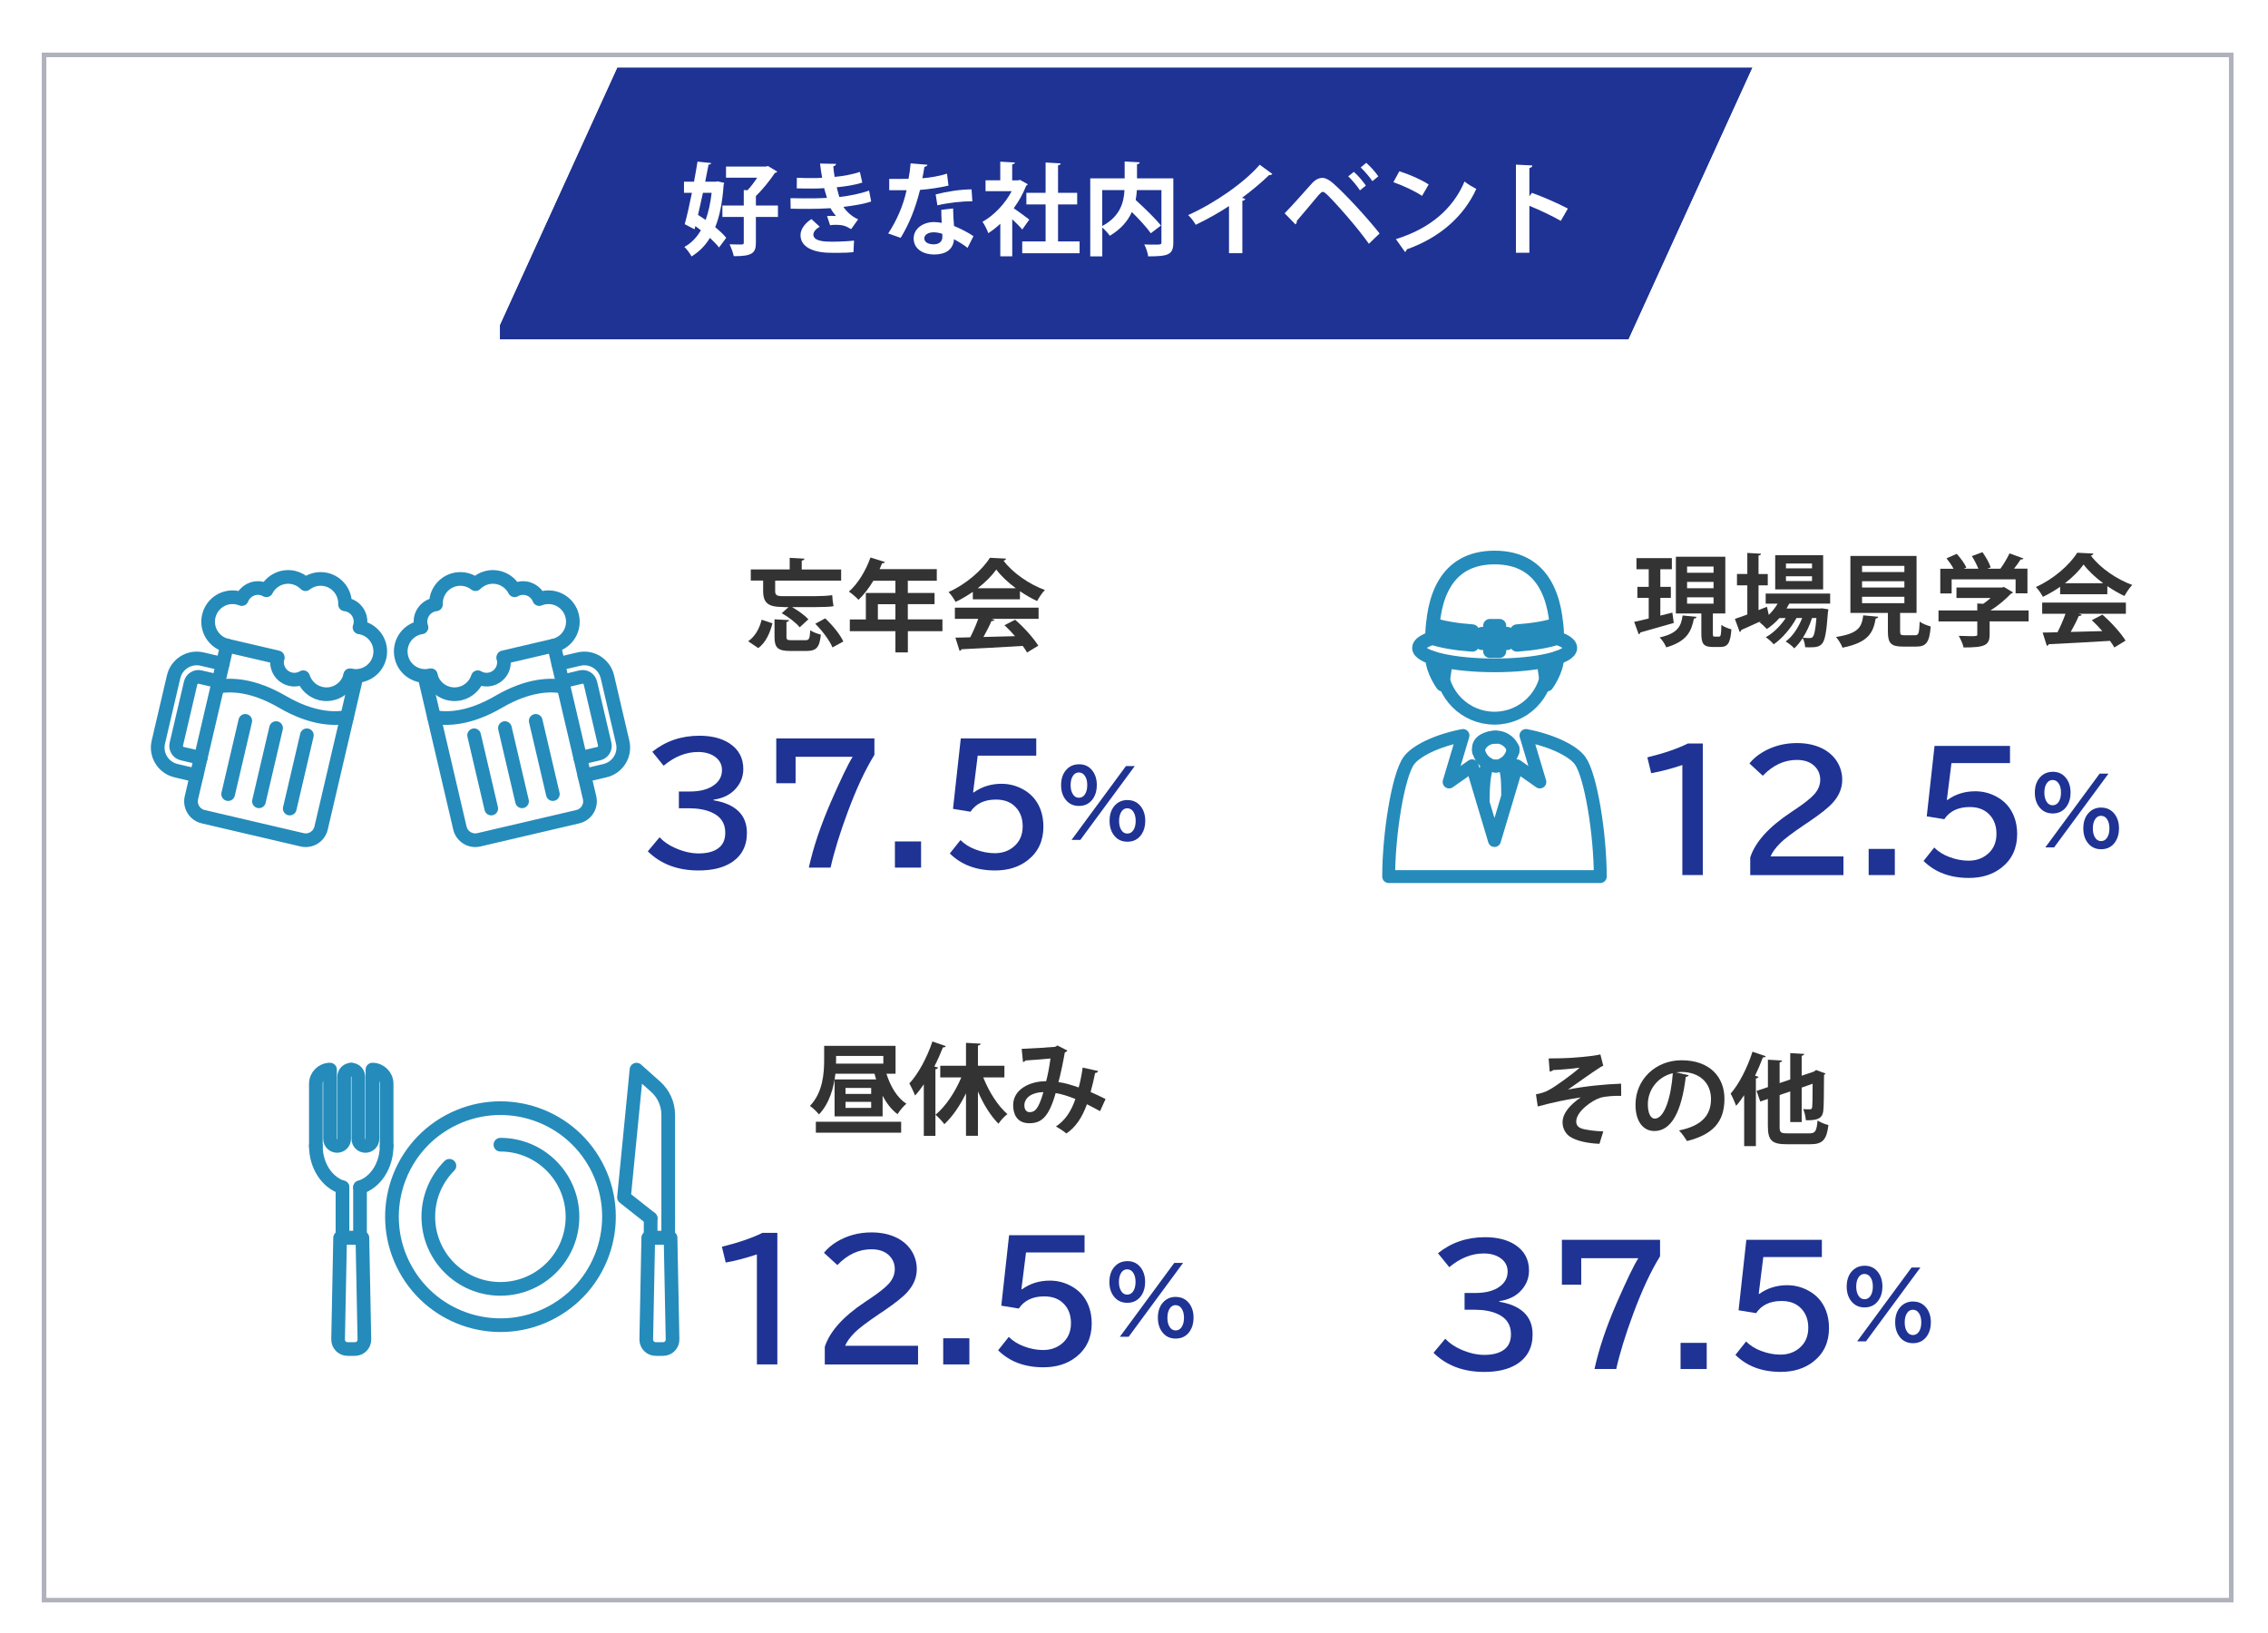 <?xml version="1.0" encoding="UTF-8"?>
<svg id="_レイヤー_2" data-name="レイヤー 2" xmlns="http://www.w3.org/2000/svg" xmlns:xlink="http://www.w3.org/1999/xlink" viewBox="0 0 497.74 358.43">
  <defs>
    <style>
      .cls-1, .cls-2, .cls-3 {
        fill: #fff;
      }

      .cls-4, .cls-5, .cls-2, .cls-3 {
        stroke: #258bba;
      }

      .cls-4, .cls-5, .cls-6, .cls-7 {
        fill: none;
      }

      .cls-4, .cls-5, .cls-3 {
        stroke-linecap: round;
        stroke-linejoin: round;
      }

      .cls-4, .cls-3 {
        stroke-width: 2.83px;
      }

      .cls-5, .cls-2 {
        stroke-width: 3px;
      }

      .cls-8 {
        filter: url(#drop-shadow-2);
      }

      .cls-8, .cls-9 {
        fill: #1e3394;
      }

      .cls-2, .cls-6 {
        stroke-miterlimit: 10;
      }

      .cls-6 {
        stroke: #afb2bc;
      }

      .cls-10 {
        filter: url(#drop-shadow-1);
      }

      .cls-11 {
        fill: #333;
      }

      .cls-12 {
        clip-path: url(#clippath-1);
      }

      .cls-13 {
        clip-path: url(#clippath);
      }
    </style>
    <clipPath id="clippath">
      <rect class="cls-7" y="0" width="497.74" height="358.43"/>
    </clipPath>
    <filter id="drop-shadow-1" filterUnits="userSpaceOnUse">
      <feOffset dx="2" dy="0"/>
      <feGaussianBlur result="blur" stdDeviation="1"/>
      <feFlood flood-color="#0b1160" flood-opacity=".5"/>
      <feComposite in2="blur" operator="in"/>
      <feComposite in="SourceGraphic"/>
    </filter>
    <clipPath id="clippath-1">
      <polygon class="cls-7" points="320.67 150.69 105.46 76.23 178.66 -84.31 393.87 -9.86 320.67 150.69"/>
    </clipPath>
    <filter id="drop-shadow-2" filterUnits="userSpaceOnUse">
      <feOffset dx="0" dy="2"/>
      <feGaussianBlur result="blur-2" stdDeviation="1"/>
      <feFlood flood-color="#0b1160" flood-opacity=".5"/>
      <feComposite in2="blur-2" operator="in"/>
      <feComposite in="SourceGraphic"/>
    </filter>
  </defs>
  <g id="_レイヤー_15" data-name="レイヤー 15">
    <g class="cls-13">
      <g>
        <g>
          <g class="cls-10">
            <g class="cls-12">
              <rect class="cls-8" x="107.71" y="12.82" width="276.76" height="59.64"/>
            </g>
          </g>
          <g>
            <path class="cls-1" d="M157.53,39.8l1.41,.33-.13,.44c-.26,3.74-.84,6.82-1.85,9.29,.99,.81,1.87,1.63,2.42,2.33l-1.58,2.13c-.48-.64-1.19-1.36-2-2.11-1.03,1.72-2.38,3.04-4.03,4.07-.35-.66-1.04-1.61-1.58-2.09,1.47-.79,2.68-2.02,3.63-3.65-.4-.33-.81-.62-1.21-.92l-.18,.7-2.16-1.12c.51-1.83,1.06-4.31,1.58-6.89h-1.74v-2.44h2.2c.29-1.54,.55-3.04,.77-4.4l2.99,.31c-.02,.2-.2,.33-.57,.35-.22,1.14-.46,2.42-.73,3.74h2.31l.44-.07Zm-3.26,2.51c-.35,1.65-.73,3.32-1.08,4.86,.53,.33,1.1,.7,1.67,1.1,.62-1.69,1.06-3.7,1.32-5.96h-1.91Zm16.46,2.79v2.51h-4.84v5.68c0,2.18-.75,2.97-4.86,2.93-.13-.73-.57-1.87-.92-2.6,.81,.02,1.67,.04,2.2,.04,.75,0,.92,0,.92-.4v-5.65h-4.69v-2.51h4.69v-3.39l.81,.04c.75-.77,1.5-1.78,2.13-2.75h-6.84v-2.44h8.76l.44-.13,2.05,1.23c-.09,.15-.31,.26-.53,.31-1.03,1.54-2.64,3.59-4.16,5.04v2.09h4.84Z"/>
            <path class="cls-1" d="M191.19,44.21c-1.54,.55-3.85,.92-6.09,1.19,.66,1.01,1.87,2.16,3.23,2.73l-1.54,2.16c-1.14-.66-1.67-.95-3.41-.95-.4,0-.81,.02-1.21,.09l-.66-2.02c.29-.02,.64-.04,.99-.04s.71,.02,.97,.04c-.33-.37-.84-1.03-1.19-1.72-1.61,.11-3.34,.15-4.73,.15-1.08,0-2.66,0-4.03-.04l-.04-2.31c.88,.02,1.94,.04,2.93,.04,1.69,0,3.39,0,5.08-.11-.15-.53-.44-1.41-.62-2.13-.73,.07-1.69,.09-2.53,.09-1.21,0-2.4,0-3.48-.04l.02-2.33c1.17,.07,2.33,.07,3.35,.07,.66,0,1.54,0,2.2-.07-.18-.9-.33-2.09-.46-3.12l3.5,.07c0,.26-.22,.46-.59,.53,.07,.7,.15,1.58,.29,2.33,1.78-.15,4.07-.57,5.54-1.1l.53,2.35c-1.72,.55-3.7,.84-5.61,1.03,.2,.75,.4,1.58,.57,2.13,2.33-.26,4.73-.75,6.53-1.41l.46,2.4Zm-3.89,11.13c-.84,.09-1.96,.15-3.5,.15-.51,0-1.06-.02-1.67-.02-3.81-.04-6.45-1.34-6.45-3.87,0-1.39,1.12-2.73,2.4-3.52l1.83,1.69c-.9,.46-1.39,1.14-1.41,1.69,0,1.52,2.53,1.58,4.09,1.58s3.56-.09,4.84-.24l-.13,2.53Z"/>
            <path class="cls-1" d="M203.56,36.15c-.07,.22-.31,.42-.68,.46-.11,.79-.33,1.87-.46,2.51,1.56-.11,3.81-.48,5.41-1.01l.33,2.62c-1.89,.44-4.09,.77-6.25,.95-1.01,4.03-2.33,7.39-4.25,10.52l-2.73-.97c1.83-2.77,3.28-6.05,4.03-9.48h-3.81v-2.49h2.44c.66,0,1.32-.02,1.8-.02,.2-1.06,.37-2.24,.46-3.39l3.7,.31Zm5.61,9.59c.02,1.32,.09,2.57,.2,3.85,1.19,.48,3.1,1.41,4.27,2.24l-1.3,2.57c-.81-.68-2.13-1.45-2.97-1.91-.02,.42-.09,.68-.15,.9-.46,1.43-1.63,2.46-4.27,2.46-2,0-4.44-.97-4.44-3.56,.04-2.27,2.27-3.56,4.44-3.56,.55,0,1.12,.07,1.72,.18-.07-1.06-.09-2.16-.09-2.86l2.6-.31Zm-2.35,5.59c-.59-.24-1.41-.35-1.94-.35-1.08,0-2,.48-2.03,1.32,0,.81,.81,1.32,2.07,1.32,1.06,0,1.89-.53,1.89-1.61v-.68Zm6.58-7.17c-2.4,.02-5.24,.33-7.68,.9l-.38-2.4c2.51-.64,5.48-1.1,7.88-1.1l.18,2.6Z"/>
            <path class="cls-1" d="M225.58,40.42c-.07,.15-.2,.26-.37,.33-.66,1.72-1.61,3.41-2.73,4.95,1.08,.75,2.91,2.09,3.41,2.49l-1.54,2.18c-.51-.62-1.36-1.47-2.2-2.24v8.12h-2.62v-7.15c-.86,.81-1.74,1.5-2.64,2.07-.22-.68-.86-1.98-1.28-2.49,2.53-1.41,4.95-3.94,6.42-6.73h-5.74v-2.38h3.23v-4.09l3.21,.18c-.02,.22-.2,.35-.59,.42v3.5h1.3l.4-.11,1.74,.97Zm6.62,12.56h4.73v2.6h-12.59v-2.6h5.13v-8.12h-4.22v-2.55h4.22v-6.65l3.32,.2c-.02,.22-.2,.35-.59,.42v6.03h4.2v2.55h-4.2v8.12Z"/>
            <path class="cls-1" d="M257.5,39.14v14.06c0,2.71-1.1,3.06-5.52,3.06-.09-.75-.48-1.94-.86-2.62,.77,.04,1.63,.04,2.27,.04,1.34,0,1.5,0,1.5-.51v-11.46h-5.39c-.04,.7-.13,1.45-.26,2.18,1.91,1.76,4.33,4.05,5.54,5.61l-2.22,1.69c-.86-1.23-2.53-3.06-4.16-4.66-.86,1.91-2.35,3.74-4.84,5.21-.35-.51-1.06-1.3-1.65-1.8v6.32h-2.64v-17.12h7.55v-3.7l3.3,.18c-.02,.22-.18,.37-.59,.44v3.08h7.99Zm-15.6,2.58v7.88c3.96-2.11,4.75-5.24,4.88-7.88h-4.88Z"/>
            <path class="cls-1" d="M279.22,38.18c-.13,.18-.35,.26-.7,.24-1.72,1.67-3.85,3.45-5.94,4.99,.24,.07,.48,.18,.71,.24-.07,.2-.26,.37-.64,.42v11.49h-2.93v-10.34c-1.96,1.32-4.88,2.95-7.3,4.11-.35-.62-1.1-1.63-1.67-2.13,5.74-2.55,12.34-7.13,15.71-11.05l2.77,2.02Z"/>
            <path class="cls-1" d="M281.94,46.8c1.61-1.63,4.62-5.06,6.05-6.64,.73-.77,1.5-1.12,2.22-1.12s1.54,.46,2.35,1.17c2.62,2.31,7.28,7.33,10.21,11.02l-2.35,2.27c-2.64-3.74-7.33-9-9.13-10.74-.46-.42-.73-.66-.99-.66-.24,.02-.51,.26-.9,.68-.75,.88-3.41,4.11-4.8,5.7,.04,.24-.04,.55-.29,.77l-2.38-2.44Zm15.18-9.09c.92,.79,2.05,2.16,2.64,3.01l-1.3,1.06c-.55-.86-1.76-2.35-2.57-3.08l1.23-.99Zm2.71-1.98c.95,.81,2.07,2.09,2.66,2.97l-1.3,1.06c-.55-.84-1.78-2.27-2.57-3.01l1.21-1.01Z"/>
            <path class="cls-1" d="M307.09,37.58c2.2,.68,4.84,1.85,6.45,2.9l-1.45,2.51c-1.58-1.06-4.18-2.27-6.29-3.01l1.3-2.4Zm-.75,14.9c7.41-2.29,12.52-6.6,15.07-12.65,.81,.66,1.76,1.19,2.58,1.63-2.73,6.01-7.99,10.69-15.27,13.27-.04,.24-.18,.48-.37,.57l-2-2.82Z"/>
            <path class="cls-1" d="M342.53,48.47c-1.83-1.06-4.71-2.42-6.89-3.3v10.3h-2.95v-19.34l3.61,.18c-.02,.26-.2,.48-.66,.55v6.21l.55-.75c2.42,.86,5.72,2.31,7.9,3.45l-1.56,2.71Z"/>
          </g>
        </g>
        <g>
          <g>
            <circle class="cls-4" cx="327.98" cy="145.97" r="11.64"/>
            <path class="cls-3" d="M351.2,192.37c0-9.33-2.08-22.21-4.43-25.45-1.56-2.15-6.2-4.42-11.88-5.51l3.05,10.2-5.05-3.55-4.91,16.4-4.91-16.4-5.05,3.55,3.05-10.2c-5.68,1.09-10.31,3.36-11.88,5.51-2.36,3.24-4.43,16.12-4.43,25.45h46.44Z"/>
          </g>
          <g>
            <path class="cls-2" d="M314.33,140.02c-1.84,.62-2.92,1.36-2.92,2.17,0,2.11,7.44,3.83,16.61,3.83s16.61-1.71,16.61-3.83c0-.8-1.08-1.55-2.92-2.17-.07-8.48-2.78-17.67-13.7-17.67s-13.62,9.19-13.69,17.67"/>
            <path class="cls-5" d="M332.91,141.51c3.62-.26,6.71-.79,8.81-1.49l-.14-2.98c-2.07,.69-5.11,1.22-8.67,1.48v2.99Z"/>
            <path class="cls-5" d="M323.13,141.51c-3.62-.26-6.71-.79-8.81-1.49l.14-2.98c2.07,.69,5.11,1.22,8.67,1.48v2.99Z"/>
            <polygon class="cls-5" points="330.81 139.08 329.06 139.08 329.06 137.33 326.99 137.33 326.99 139.08 325.23 139.08 325.23 141.15 326.99 141.15 326.99 142.9 329.06 142.9 329.06 141.15 330.81 141.15 330.81 139.08"/>
            <path class="cls-5" d="M341.72,144.36c0,2.82-2.25,5.88-2.25,5.88l-.72-4.98"/>
            <path class="cls-5" d="M314.33,144.36c0,2.82,2.25,5.88,2.25,5.88l.72-4.98"/>
          </g>
          <path class="cls-4" d="M330.07,167.58c.56,1.89,.81,2.46,.81,6.79"/>
          <path class="cls-4" d="M325.5,175.71c0-4.33,.4-6.24,.95-8.13"/>
          <path class="cls-4" d="M328.26,168.13c2.09,0,3.79-2.12,3.79-3.89"/>
          <path class="cls-4" d="M328.26,161.79c-2.09,0-3.79,.91-3.79,2.44,0,1.77,1.7,3.89,3.79,3.89"/>
          <path class="cls-4" d="M332.05,164.86c0-1.54-1.7-3.12-3.79-3.12s-3.79,1.58-3.79,3.12"/>
        </g>
        <g>
          <g>
            <circle class="cls-5" cx="109.82" cy="267.03" r="23.81" transform="translate(-114.06 84.7) rotate(-28.49)"/>
            <path class="cls-5" d="M109.82,251.21c8.74,0,15.82,7.08,15.82,15.82s-7.08,15.82-15.82,15.82-15.82-7.08-15.82-15.82c0-4.37,1.77-8.32,4.63-11.19"/>
          </g>
          <g>
            <path class="cls-5" d="M147.6,293.94l-.44-22.3h-4.89l-.44,22.3c-.02,1.16,.91,2.11,2.07,2.11h1.63c1.16,0,2.09-.95,2.07-2.11Z"/>
            <polyline class="cls-5" points="146.65 267.38 146.65 271.64 142.79 271.64 142.79 267.38"/>
            <path class="cls-5" d="M146.65,267.38v-22.72c0-2.36-1.01-4.61-2.77-6.18l-4.19-3.74-2.75,28.02,5.85,4.62"/>
          </g>
          <g>
            <path class="cls-5" d="M74.2,293.94l.44-22.3h4.89l.44,22.3c.02,1.16-.91,2.11-2.07,2.11h-1.63c-1.16,0-2.09-.95-2.07-2.11Z"/>
            <polyline class="cls-5" points="79.01 260.57 79.01 271.64 75.16 271.64 75.16 260.57"/>
            <path class="cls-5" d="M69.32,251.48c0,4.37,2.48,8.04,5.84,9.09"/>
            <path class="cls-5" d="M69.32,251.48v-13.64c0-1.71,1.4-3.11,3.11-3.11h0v15.2c0,.86,.7,1.55,1.55,1.55h0c.86,0,1.55-.7,1.55-1.55v-13.64c0-.85,.7-1.55,1.55-1.55h0"/>
            <path class="cls-5" d="M79.01,260.57c3.35-1.04,5.84-4.72,5.84-9.09"/>
            <path class="cls-5" d="M84.85,251.48v-13.64c0-1.71-1.4-3.11-3.11-3.11h0v15.2c0,.86-.7,1.55-1.55,1.55h0c-.86,0-1.55-.7-1.55-1.55v-13.64c0-.85-.7-1.55-1.55-1.55h0"/>
          </g>
        </g>
        <g>
          <path class="cls-9" d="M369.21,192.04v-24.15c-2.42,.81-4.7,1.41-6.84,1.79l-.84-3.47c3.61-.88,6.57-1.89,8.89-3.04h3.28v28.86h-4.49Z"/>
          <path class="cls-9" d="M384.11,192.04v-3.86c1.08-3.36,4.03-6.65,8.85-9.86l.94-.63c2.07-1.38,3.5-2.51,4.27-3.38,.87-.98,1.3-2.04,1.3-3.18,0-1.03-.31-1.91-.94-2.67-.94-1.13-2.33-1.69-4.19-1.69-2.77,0-5.26,1.16-7.47,3.47l-2.94-2.7c.78-.95,1.7-1.74,2.77-2.39,2.29-1.39,4.84-2.08,7.66-2.08,2.19,0,4.08,.42,5.69,1.25,1.39,.73,2.46,1.72,3.21,2.97,.69,1.19,1.04,2.47,1.04,3.85,0,1.81-.69,3.49-2.07,5.02-.92,1.04-2.65,2.42-5.18,4.14l-1.09,.73c-2.68,1.81-4.44,3.16-5.3,4.03-1.05,1.07-1.74,2.03-2.09,2.89h16v4.1h-20.47Z"/>
          <path class="cls-9" d="M410.1,186.3h5.74v5.74h-5.74v-5.74Z"/>
          <path class="cls-9" d="M424.56,163.69h16.56v3.78h-12.85l-1.01,8.08h.14c1.75-1.26,3.79-1.9,6.1-1.9,1.58,0,3.07,.36,4.46,1.08,1.95,.99,3.31,2.5,4.08,4.53,.43,1.14,.65,2.4,.65,3.79,0,3.12-1.15,5.58-3.45,7.38-1.91,1.49-4.29,2.24-7.14,2.24-4.12,0-7.44-1.24-9.95-3.73l2.34-2.94c.91,.9,2.02,1.6,3.33,2.08,1.42,.54,2.83,.8,4.21,.8,1.56,0,2.89-.43,4-1.3,1.41-1.1,2.12-2.63,2.12-4.58,0-1.7-.49-3.08-1.47-4.15-1.06-1.16-2.52-1.74-4.39-1.74-2.54,0-4.4,.89-5.59,2.67l-3.85-.63,1.71-15.47Z"/>
          <path class="cls-9" d="M450.5,169.37c1.26,0,2.25,.48,2.98,1.46,.62,.83,.93,1.87,.93,3.12,0,1.13-.25,2.08-.76,2.87-.73,1.13-1.78,1.7-3.16,1.7-1.22,0-2.2-.46-2.92-1.37-.66-.83-1-1.9-1-3.19,0-1.54,.45-2.73,1.35-3.59,.69-.66,1.55-.99,2.59-.99Zm-.02,1.8c-.54,0-.98,.25-1.31,.74-.34,.51-.51,1.19-.51,2.04,0,.71,.13,1.31,.38,1.8,.33,.64,.81,.97,1.45,.97,.5,0,.92-.21,1.24-.64,.38-.51,.58-1.22,.58-2.12s-.18-1.56-.54-2.07c-.33-.48-.75-.71-1.29-.71Zm10.32-1.4h1.94l-11.94,16.2h-1.93l11.93-16.2Zm.33,7.46c1.22,0,2.19,.46,2.91,1.37,.66,.84,1,1.9,1,3.19,0,1.15-.26,2.12-.78,2.91-.73,1.11-1.78,1.67-3.14,1.67-1.26,0-2.26-.48-2.98-1.46-.62-.83-.93-1.87-.93-3.12,0-1.51,.44-2.69,1.31-3.54,.7-.68,1.57-1.03,2.62-1.03Zm-.02,1.8c-.5,0-.91,.21-1.23,.64-.38,.52-.58,1.23-.58,2.13,0,.71,.12,1.31,.37,1.8,.33,.65,.82,.98,1.46,.98,.54,0,.97-.25,1.3-.74,.34-.51,.51-1.19,.51-2.03s-.18-1.55-.54-2.06c-.33-.48-.75-.71-1.29-.71Z"/>
        </g>
        <g>
          <path class="cls-9" d="M148.99,173.7h2.38c2,0,3.62-.36,4.84-1.08,1.49-.88,2.24-2.08,2.24-3.61,0-1.26-.55-2.27-1.64-3.01-.97-.65-2.18-.97-3.62-.97-2.62,0-5.14,1-7.55,3.01l-2.48-3.06c2.93-2.35,6.38-3.52,10.34-3.52,2.65,0,4.84,.55,6.54,1.64,2.06,1.33,3.09,3.22,3.09,5.66,0,1.87-.71,3.47-2.14,4.8-1.11,1.03-2.56,1.67-4.38,1.93v.14c2.35,.39,4.14,1.16,5.38,2.32,1.29,1.21,1.93,2.82,1.93,4.84,0,2.94-1.19,5.14-3.57,6.6-1.79,1.09-4.13,1.64-7.04,1.64-4.58,0-8.29-1.4-11.14-4.2l2.58-3.08c.91,.97,2.08,1.77,3.52,2.39,1.74,.76,3.44,1.15,5.08,1.15,1.85,0,3.29-.39,4.32-1.16,1-.74,1.5-1.87,1.5-3.4,0-2.1-1.01-3.58-3.02-4.46-1.36-.59-2.99-.89-4.89-.89h-2.27v-3.67Z"/>
          <path class="cls-9" d="M170.37,162.05h21.53v3.61c-1.98,3.19-3.94,7.37-5.86,12.54-1.72,4.63-2.97,8.69-3.76,12.2h-4.77c.96-4.4,2.58-9.21,4.85-14.44,2.21-5.06,3.8-8.35,4.77-9.88h-12.53v5.81h-4.24v-9.84Z"/>
          <path class="cls-9" d="M196.4,184.66h5.74v5.74h-5.74v-5.74Z"/>
          <path class="cls-9" d="M210.86,162.05h16.56v3.78h-12.85l-1.01,8.08h.14c1.75-1.26,3.79-1.9,6.1-1.9,1.58,0,3.07,.36,4.46,1.08,1.95,.99,3.31,2.5,4.08,4.53,.43,1.14,.65,2.4,.65,3.79,0,3.12-1.15,5.58-3.45,7.38-1.91,1.49-4.3,2.24-7.14,2.24-4.12,0-7.44-1.24-9.95-3.73l2.34-2.94c.91,.9,2.02,1.6,3.33,2.08,1.42,.54,2.82,.8,4.2,.8,1.56,0,2.89-.43,4-1.3,1.41-1.1,2.12-2.63,2.12-4.58,0-1.7-.49-3.08-1.47-4.15-1.06-1.16-2.52-1.74-4.39-1.74-2.54,0-4.4,.89-5.59,2.67l-3.84-.63,1.71-15.47Z"/>
          <path class="cls-9" d="M236.8,167.72c1.26,0,2.25,.48,2.98,1.46,.62,.83,.93,1.87,.93,3.12,0,1.13-.25,2.08-.76,2.87-.73,1.13-1.78,1.7-3.16,1.7-1.22,0-2.2-.46-2.92-1.37-.66-.83-1-1.9-1-3.19,0-1.54,.45-2.73,1.35-3.59,.69-.66,1.55-.99,2.59-.99Zm-.02,1.8c-.54,0-.98,.25-1.31,.74-.34,.51-.51,1.19-.51,2.04,0,.71,.13,1.31,.38,1.8,.33,.64,.81,.97,1.45,.97,.5,0,.91-.21,1.24-.64,.38-.51,.58-1.22,.58-2.12s-.18-1.56-.54-2.07c-.33-.48-.76-.71-1.29-.71Zm10.32-1.4h1.94l-11.94,16.2h-1.93l11.93-16.2Zm.33,7.46c1.22,0,2.19,.46,2.91,1.37,.66,.84,1,1.9,1,3.19,0,1.15-.26,2.12-.78,2.91-.73,1.11-1.78,1.67-3.14,1.67-1.26,0-2.26-.48-2.98-1.46-.62-.83-.93-1.87-.93-3.12,0-1.51,.44-2.69,1.31-3.54,.7-.68,1.57-1.03,2.62-1.03Zm-.02,1.8c-.5,0-.91,.21-1.23,.64-.38,.52-.58,1.23-.58,2.13,0,.71,.12,1.31,.37,1.8,.33,.65,.82,.98,1.46,.98,.54,0,.97-.25,1.3-.74,.34-.51,.51-1.19,.51-2.03s-.18-1.55-.54-2.06c-.33-.48-.76-.71-1.29-.71Z"/>
        </g>
        <g>
          <path class="cls-9" d="M166.11,299.43v-24.15c-2.42,.81-4.69,1.41-6.84,1.79l-.84-3.47c3.61-.88,6.57-1.89,8.89-3.04h3.28v28.86h-4.5Z"/>
          <path class="cls-9" d="M181.01,299.43v-3.86c1.08-3.36,4.03-6.65,8.85-9.86l.94-.63c2.07-1.38,3.5-2.51,4.27-3.38,.87-.98,1.3-2.04,1.3-3.18,0-1.03-.31-1.91-.94-2.67-.93-1.13-2.33-1.69-4.19-1.69-2.77,0-5.26,1.16-7.47,3.47l-2.94-2.7c.77-.95,1.7-1.74,2.77-2.39,2.29-1.39,4.84-2.08,7.66-2.08,2.19,0,4.08,.42,5.69,1.25,1.39,.73,2.46,1.72,3.21,2.97,.7,1.19,1.04,2.47,1.04,3.85,0,1.81-.69,3.49-2.07,5.02-.92,1.04-2.65,2.42-5.18,4.14l-1.09,.73c-2.68,1.81-4.44,3.16-5.3,4.03-1.05,1.07-1.74,2.03-2.08,2.89h16v4.1h-20.47Z"/>
          <path class="cls-9" d="M207,293.69h5.74v5.74h-5.74v-5.74Z"/>
          <path class="cls-9" d="M221.46,271.08h16.56v3.78h-12.85l-1.01,8.08h.14c1.75-1.26,3.79-1.9,6.1-1.9,1.58,0,3.07,.36,4.46,1.08,1.95,.99,3.31,2.5,4.08,4.53,.43,1.14,.65,2.4,.65,3.79,0,3.12-1.15,5.58-3.45,7.38-1.91,1.49-4.29,2.24-7.14,2.24-4.12,0-7.44-1.24-9.95-3.73l2.34-2.94c.91,.9,2.02,1.6,3.33,2.08,1.42,.54,2.83,.8,4.2,.8,1.56,0,2.89-.43,4-1.3,1.41-1.1,2.12-2.63,2.12-4.58,0-1.7-.49-3.08-1.47-4.15-1.06-1.16-2.52-1.74-4.39-1.74-2.54,0-4.4,.89-5.59,2.67l-3.84-.63,1.71-15.47Z"/>
          <path class="cls-9" d="M247.4,276.76c1.26,0,2.25,.48,2.98,1.46,.62,.83,.93,1.87,.93,3.12,0,1.13-.25,2.08-.76,2.87-.73,1.13-1.78,1.7-3.16,1.7-1.22,0-2.2-.46-2.92-1.37-.66-.83-1-1.9-1-3.19,0-1.54,.45-2.73,1.35-3.59,.69-.66,1.55-.99,2.59-.99Zm-.02,1.8c-.54,0-.98,.25-1.31,.74-.34,.51-.51,1.19-.51,2.04,0,.71,.13,1.31,.38,1.8,.33,.64,.81,.97,1.45,.97,.5,0,.91-.21,1.24-.64,.38-.51,.58-1.22,.58-2.12s-.18-1.56-.54-2.07c-.33-.48-.76-.71-1.29-.71Zm10.32-1.4h1.94l-11.94,16.2h-1.93l11.93-16.2Zm.33,7.46c1.22,0,2.19,.46,2.91,1.37,.66,.84,1,1.9,1,3.19,0,1.15-.26,2.12-.78,2.91-.73,1.11-1.78,1.67-3.14,1.67-1.26,0-2.26-.48-2.98-1.46-.62-.83-.93-1.87-.93-3.12,0-1.51,.44-2.69,1.31-3.54,.7-.68,1.57-1.03,2.62-1.03Zm-.02,1.8c-.5,0-.91,.21-1.23,.64-.38,.52-.58,1.23-.58,2.13,0,.71,.12,1.31,.37,1.8,.33,.65,.82,.98,1.46,.98,.54,0,.97-.25,1.3-.74,.34-.51,.51-1.19,.51-2.03s-.18-1.55-.54-2.06c-.33-.48-.76-.71-1.29-.71Z"/>
        </g>
        <g>
          <path class="cls-11" d="M169.52,136.8c-.55,2.11-1.41,4.16-3.1,5.43l-2.22-1.5c1.54-1.08,2.49-2.82,2.95-4.73l2.38,.79Zm2.4-3.59c-3.3,0-4.44-.81-4.44-3.56v-2.24h-2.71v-2.44h8.54v-2.55l3.23,.18c-.02,.24-.2,.35-.59,.44v1.94h8.65v2.44h-14.48v2.29c0,.79,.26,1.12,1.56,1.12h7.24c1.17,0,2.86-.07,3.72-.22,.04,.73,.15,1.78,.29,2.42-.66,.15-2.44,.2-3.85,.2h-5.26c1.34,.75,2.82,1.83,3.59,2.68l-1.91,1.76c-.75-.97-2.49-2.29-3.94-3.1l1.5-1.34h-1.12Zm.68,6.54c0,.66,.18,.75,1.17,.75h2.95c.86,0,.99-.29,1.1-2.18,.55,.4,1.65,.79,2.33,.95-.29,2.86-1.01,3.59-3.19,3.59h-3.5c-2.79,0-3.48-.73-3.48-3.08v-3.87l3.21,.18c-.04,.2-.2,.35-.59,.42v3.26Zm10.1,2.33c-.62-1.5-2.22-3.65-3.78-5.19l2.18-1.19c1.58,1.47,3.28,3.54,3.98,5.08l-2.38,1.3Z"/>
          <path class="cls-11" d="M206.83,135.94v2.58h-7.59v4.66h-2.73v-4.66h-10.01v-2.58h3.52v-5.81h6.49v-2.68h-4.84c-.97,1.61-2.09,3.08-3.26,4.18-.48-.51-1.47-1.39-2.11-1.8,1.94-1.67,3.74-4.62,4.73-7.48l3.19,.99c-.09,.18-.31,.29-.62,.26-.18,.44-.37,.86-.57,1.3h12.56v2.55h-6.36v2.68h5.87v2.46h-5.87v3.34h7.59Zm-14.17,0h3.85v-3.34h-3.85v3.34Z"/>
          <path class="cls-11" d="M213.5,131.52v-1.63c-1.19,.81-2.46,1.58-3.79,2.2-.31-.59-.99-1.63-1.54-2.16,3.83-1.69,7.44-4.88,9.07-7.52l3.56,.18c-.07,.22-.26,.4-.57,.44,2.05,2.75,5.74,5.24,9.09,6.45-.66,.66-1.25,1.61-1.72,2.42-1.23-.57-2.53-1.32-3.76-2.16v1.78h-10.34Zm-3.94,4.29v-2.46h18.37v2.46h-10.34l.66,.22c-.09,.18-.31,.26-.66,.26-.46,1.08-1.1,2.33-1.76,3.5,2.18-.04,4.55-.11,6.93-.18-.75-.86-1.54-1.69-2.31-2.4l2.33-1.21c1.98,1.72,4.05,4.03,5.08,5.7l-2.46,1.5c-.24-.44-.57-.92-.95-1.45-4.97,.31-10.08,.57-13.44,.73-.04,.2-.22,.33-.42,.35l-.92-2.9c.92-.02,2.02-.02,3.26-.07,.64-1.23,1.28-2.73,1.76-4.05h-5.13Zm13.38-6.71c-1.72-1.28-3.28-2.73-4.29-4.11-.95,1.34-2.38,2.79-4.09,4.11h8.38Z"/>
        </g>
        <g>
          <path class="cls-11" d="M367.02,134.44l.31,2.27c-2.66,.77-5.5,1.58-7.35,2.09-.02,.2-.18,.35-.35,.4l-.99-2.73c.88-.18,1.98-.44,3.19-.73v-4.53h-2.49v-2.42h2.49v-3.87h-2.69v-2.44h7.77v2.44h-2.53v3.87h2.31v2.42h-2.31v3.89l2.64-.66Zm5.3,.95c-.04,.18-.22,.35-.57,.37-.55,2.71-1.45,4.97-6.07,6.31-.26-.66-.92-1.69-1.45-2.18,4.03-.9,4.71-2.51,5.04-4.82l3.06,.31Zm3.59,3.59c0,.64,.04,.73,.42,.73h.92c.4,0,.48-.35,.53-2.57,.51,.4,1.54,.81,2.2,.97-.22,3.04-.81,3.87-2.44,3.87h-1.67c-2.05,0-2.49-.75-2.49-2.99v-4.36h-5.59v-12.45h10.85v12.45h-2.73v4.36Zm-5.66-14.65v1.36h5.81v-1.36h-5.81Zm0,3.37v1.39h5.81v-1.39h-5.81Zm0,3.39v1.39h5.81v-1.39h-5.81Z"/>
          <path class="cls-11" d="M401.65,132.46h-8.96c-.2,.37-.4,.73-.62,1.08h7.26l.53-.04,1.41,.22c-.02,.2-.07,.44-.11,.64-.31,4.44-.68,6.23-1.28,6.89-.59,.68-1.28,.81-2.79,.81-.29,0-.59,0-.92-.02-.04-.59-.22-1.45-.55-2-.57,.88-1.21,1.67-1.85,2.24-.46-.51-1.23-1.12-1.89-1.5,1.52-1.08,2.82-3.08,3.63-5.15h-1.25c-1.17,2.18-3.15,4.51-5,5.77-.42-.51-1.14-1.17-1.74-1.56,1.61-.86,3.23-2.49,4.38-4.2h-1.39c-.84,.95-1.78,1.76-2.75,2.4-.4-.42-1.17-1.17-1.65-1.52,.13-.07,.26-.13,.4-.22v-.02c-1.65,.77-3.23,1.47-4.38,1.98,0,.22-.15,.37-.33,.44l-1.06-2.88c.75-.24,1.69-.59,2.73-.97v-6.4h-2.27v-2.49h2.27v-4.62l3.01,.18c-.02,.22-.18,.33-.55,.4v4.05h2.03v2.49h-2.03v5.43l1.85-.73s.02,.09,.4,1.78c.75-.73,1.41-1.56,1.94-2.46h-2.62v-2.22h14.15v2.22Zm-1.54-10.61v7.5h-10.52v-7.5h10.52Zm-2.44,2.88v-1.06h-5.72v1.06h5.72Zm0,2.79v-1.06h-5.72v1.06h5.72Zm0,8.1c-.46,1.47-1.17,3.01-2,4.33,.66,.07,1.23,.07,1.52,.07s.46-.04,.64-.26c.31-.33,.59-1.45,.81-4.14h-.97Z"/>
          <path class="cls-11" d="M412.21,135.34c-.02,.2-.22,.35-.57,.4-.55,3.04-1.5,5.24-7.28,6.4-.24-.68-.9-1.78-1.43-2.35,5.02-.77,5.65-2.22,5.98-4.75l3.3,.31Zm4.8,3.23c0,.73,.13,.84,.97,.84h2.31c.77,0,.9-.4,1.01-2.99,.55,.44,1.72,.88,2.42,1.06-.29,3.52-.99,4.42-3.19,4.42h-2.93c-2.64,0-3.28-.79-3.28-3.3v-4.09h-8.23v-12.5h14.52v12.5h-3.61v4.07Zm-8.36-14.39v1.36h9.29v-1.36h-9.29Zm0,3.37v1.39h9.29v-1.39h-9.29Zm0,3.41v1.41h9.29v-1.41h-9.29Z"/>
          <path class="cls-11" d="M445.21,133.95v2.42h-8.56v2.88c0,2.42-1.14,2.84-5.72,2.84-.15-.75-.66-1.85-1.06-2.55,.9,.04,1.89,.07,2.6,.07,1.36,0,1.47,0,1.47-.44v-2.79h-8.51v-2.42h8.51v-1.52l1.3,.07c.57-.37,1.12-.81,1.63-1.28h-7.5v-2.29h9.99l.42-.13,2,1.19c-.09,.15-.29,.26-.48,.31-1.1,1.17-2.75,2.6-4.47,3.65h8.38Zm-16.9-6.78v3.06h-2.49v-5.41h2.91c-.4-.75-.99-1.61-1.54-2.29l2.24-.99c.81,.9,1.74,2.13,2.11,3.01l-.57,.26h3.21c-.35-.86-.9-1.94-1.43-2.77l2.33-.86c.73,1.03,1.52,2.4,1.8,3.34l-.73,.29h2.86c.75-1.03,1.52-2.33,2-3.37,2.95,1.06,3.01,1.08,3.08,1.12-.13,.2-.37,.24-.64,.22-.38,.62-.9,1.34-1.45,2.02h2.95v5.41h-2.6v-3.06h-14.06Z"/>
          <path class="cls-11" d="M452.12,130.41v-1.63c-1.19,.81-2.46,1.58-3.78,2.2-.31-.59-.99-1.63-1.54-2.16,3.83-1.69,7.44-4.88,9.07-7.52l3.56,.18c-.07,.22-.26,.4-.57,.44,2.04,2.75,5.74,5.24,9.09,6.45-.66,.66-1.25,1.61-1.71,2.42-1.23-.57-2.53-1.32-3.76-2.16v1.78h-10.34Zm-3.94,4.29v-2.46h18.37v2.46h-10.34l.66,.22c-.09,.18-.31,.26-.66,.26-.46,1.08-1.1,2.33-1.76,3.5,2.18-.04,4.55-.11,6.93-.18-.75-.86-1.54-1.69-2.31-2.4l2.33-1.21c1.98,1.72,4.05,4.03,5.08,5.7l-2.46,1.5c-.24-.44-.57-.92-.95-1.45-4.97,.31-10.08,.57-13.45,.73-.04,.2-.22,.33-.42,.35l-.92-2.9c.92-.02,2.02-.02,3.26-.07,.64-1.23,1.28-2.73,1.76-4.05h-5.13Zm13.38-6.71c-1.71-1.28-3.28-2.73-4.29-4.11-.95,1.34-2.38,2.79-4.09,4.11h8.38Z"/>
        </g>
        <g>
          <path class="cls-11" d="M196.54,235.64h-2c.88,2.77,2.33,5.26,4.38,6.58-.64,.53-1.52,1.56-1.94,2.29-1.34-.99-2.42-2.4-3.28-4.05v4.53h-10.54v-8.1h9.11c-.13-.42-.24-.84-.35-1.25h-8.58c-.35,3.04-1.3,6.51-3.61,8.93-.37-.51-1.45-1.54-1.98-1.87,2.84-2.95,3.12-7.17,3.12-10.12v-3.06h15.67v6.12Zm-17.49,12.94v-2.4h18.72v2.4h-18.72Zm4.44-16.85v.88c0,.26,0,.53-.02,.81h10.39v-1.69h-10.36Zm7.7,8.34v-1.32h-5.63v1.32h5.63Zm0,3.06v-1.32h-5.63v1.32h5.63Z"/>
          <path class="cls-11" d="M207.56,229.59c-.09,.18-.29,.29-.62,.26-.55,1.41-1.19,2.84-1.89,4.2l.81,.22c-.04,.2-.2,.35-.57,.37v14.63h-2.55v-11.31c-.62,.9-1.25,1.74-1.92,2.46-.24-.66-.88-2.02-1.25-2.66,1.94-2.05,3.89-5.68,5.06-9.2l2.93,1.01Zm12.87,6.86h-4.64c1.25,3.15,3.19,6.23,5.3,8.05-.64,.46-1.52,1.41-1.96,2.11-1.74-1.74-3.3-4.27-4.51-7.08v9.73h-2.62v-9.33c-1.32,2.71-2.95,5.1-4.75,6.78-.44-.62-1.34-1.56-1.94-2.07,2.22-1.83,4.31-4.97,5.66-8.19h-4.62v-2.57h5.65v-5.02l3.21,.18c-.02,.22-.18,.35-.59,.42v4.42h5.81v2.57Z"/>
          <path class="cls-11" d="M241,235.05c-.07,.26-.33,.42-.66,.42-.24,1.21-.62,2.84-.99,4.18,1.01,.44,2.2,.99,3.28,1.54l-1.21,2.66c-1.01-.55-1.96-1.06-2.88-1.52-1.01,2.82-2.44,5.04-4.51,6.42-.55-.48-1.61-1.17-2.29-1.54,2.02-1.32,3.34-3.32,4.27-6.03-1.61-.64-3.06-1.1-4.33-1.3-1.52,5.32-3.15,6.62-5.79,6.62-2.93,0-3.54-2.33-3.54-3.96,0-3.48,3.67-5.28,7.24-5.26,.4-1.5,.73-3.3,.95-4.99-1.06,.11-3.81,.35-5.48,.44-.13,.2-.33,.29-.55,.35l-.29-2.9c2.4-.09,6.23-.35,7.26-.44,.24-.04,.42-.18,.57-.31l2.2,1.12c-.11,.18-.33,.33-.57,.44-.33,1.94-.9,4.71-1.39,6.49,1.36,.15,2.84,.62,4.44,1.17,.33-1.12,.66-2.84,.88-4.36l3.39,.75Zm-12.01,4.62c-2.4,.02-4.18,1.17-4.18,2.9,0,.9,.42,1.5,1.14,1.5,1.08,0,1.94-.51,3.04-4.4Z"/>
        </g>
        <g>
          <path class="cls-11" d="M339.88,232.28c.77,0,1.65-.02,2.82-.04,2.07-.02,6.91-.42,8.52-.84l.64,2.51c-.24,.04-.57,.22-.86,.44-1.94,1.23-4.71,3.26-6.89,4.77,3.52-.73,8.21-1.19,11.66-1.3l.02,2.68c-1.36-.07-3.48,.09-4.55,.4-1.91,.59-5.32,3.06-5.32,5.21,0,.7,.33,1.21,1.06,1.5,.97,.4,3.3,.64,4.88,.68l-.84,2.73c-2.58-.11-5.04-.62-6.49-1.58-.86-.57-1.61-1.72-1.61-3.12,0-1.96,1.58-3.83,3.98-5.48-3.17,.46-6.32,1.14-9.42,1.98l-.4-2.66c1.25-.24,2.11-.53,2.95-1.01,1.32-.7,5.35-3.61,6.64-4.84-1.52,.24-4.99,.51-5.79,.51-.13,.18-.55,.33-.79,.33l-.22-2.86Z"/>
          <path class="cls-11" d="M370.62,235.96c-.09,.2-.35,.37-.66,.37-.9,7.52-3.1,11.88-6.89,11.88-2.4,0-4.14-2.02-4.14-5.76,0-5.63,4.49-9.77,10.1-9.77,6.23,0,9.42,3.7,9.42,8.47,0,5.17-2.66,7.86-8.21,9.26-.42-.66-1.03-1.58-1.76-2.33,5.02-.99,7.02-3.39,7.02-6.89s-2.46-5.94-6.51-5.94c-.4,0-.75,.04-1.12,.09l2.75,.62Zm-3.5-.44c-3.34,.79-5.48,3.67-5.48,6.82,0,1.85,.55,3.15,1.52,3.15,2.16,0,3.59-4.82,3.96-9.97Z"/>
          <path class="cls-11" d="M387.51,231.8c-.09,.18-.29,.29-.62,.24-.51,1.34-1.08,2.71-1.72,4.03l.75,.24c-.04,.18-.22,.33-.57,.37v14.85h-2.57v-11.2c-.57,.86-1.14,1.65-1.76,2.35-.24-.64-.84-2.05-1.21-2.68,1.83-2.07,3.67-5.68,4.8-9.2l2.9,.99Zm3.04,15.34c0,1.39,.2,1.58,1.72,1.58h4.82c1.32,0,1.58-.51,1.8-2.82,.59,.4,1.65,.84,2.38,.99-.38,3.15-1.19,4.22-3.96,4.22h-5.19c-3.23,0-4.14-.81-4.14-4v-5.94l-1.67,.57-.81-2.33,2.49-.84v-6.01l3.12,.18c-.02,.2-.18,.33-.55,.4v4.55l2.33-.79v-5.79l3.06,.18c-.02,.22-.18,.33-.55,.42v4.36l2.68-.9,.48-.35,2.07,.77c-.04,.11-.18,.24-.33,.33-.02,3.9-.04,6.62-.13,7.55-.09,1.67-.81,2.46-3.85,2.38-.07-.75-.29-1.85-.59-2.44,.51,.04,1.19,.04,1.43,.04,.33,0,.46-.07,.55-.48,.04-.35,.09-1.89,.09-5.13l-2.4,.84v7.57h-2.51v-6.73l-2.33,.79v6.84Z"/>
        </g>
        <g>
          <path class="cls-9" d="M321.41,283.75h2.38c2,0,3.62-.36,4.84-1.08,1.49-.88,2.24-2.08,2.24-3.61,0-1.26-.55-2.27-1.64-3.01-.97-.65-2.18-.97-3.62-.97-2.62,0-5.14,1-7.55,3.01l-2.48-3.06c2.93-2.35,6.37-3.52,10.34-3.52,2.65,0,4.84,.55,6.55,1.64,2.06,1.33,3.09,3.22,3.09,5.66,0,1.87-.71,3.47-2.14,4.8-1.11,1.03-2.56,1.67-4.38,1.93v.14c2.35,.39,4.14,1.16,5.38,2.32,1.29,1.21,1.93,2.82,1.93,4.84,0,2.94-1.19,5.14-3.57,6.6-1.79,1.09-4.14,1.64-7.04,1.64-4.58,0-8.29-1.4-11.14-4.2l2.58-3.08c.91,.97,2.09,1.77,3.52,2.39,1.74,.76,3.43,1.15,5.08,1.15,1.85,0,3.29-.39,4.32-1.16,1-.74,1.5-1.87,1.5-3.4,0-2.1-1.01-3.58-3.02-4.46-1.36-.59-2.99-.89-4.89-.89h-2.27v-3.67Z"/>
          <path class="cls-9" d="M342.79,272.09h21.53v3.61c-1.98,3.19-3.94,7.37-5.86,12.54-1.72,4.63-2.97,8.69-3.76,12.2h-4.77c.96-4.4,2.57-9.21,4.85-14.44,2.21-5.06,3.8-8.35,4.77-9.88h-12.53v5.81h-4.24v-9.84Z"/>
          <path class="cls-9" d="M368.82,294.7h5.74v5.74h-5.74v-5.74Z"/>
          <path class="cls-9" d="M383.27,272.09h16.56v3.78h-12.85l-1.01,8.08h.14c1.75-1.26,3.79-1.9,6.1-1.9,1.58,0,3.07,.36,4.46,1.08,1.95,.99,3.31,2.5,4.08,4.53,.43,1.14,.65,2.4,.65,3.79,0,3.12-1.15,5.58-3.45,7.38-1.91,1.49-4.3,2.24-7.14,2.24-4.12,0-7.44-1.24-9.95-3.73l2.34-2.94c.91,.9,2.02,1.6,3.33,2.08,1.42,.54,2.83,.8,4.2,.8,1.56,0,2.89-.43,4-1.3,1.41-1.1,2.12-2.63,2.12-4.58,0-1.7-.49-3.08-1.47-4.15-1.06-1.16-2.52-1.74-4.39-1.74-2.54,0-4.4,.89-5.59,2.67l-3.85-.63,1.71-15.47Z"/>
          <path class="cls-9" d="M409.21,277.77c1.26,0,2.25,.48,2.98,1.46,.62,.83,.93,1.87,.93,3.12,0,1.13-.25,2.08-.76,2.87-.73,1.13-1.78,1.7-3.16,1.7-1.22,0-2.2-.46-2.92-1.37-.66-.83-1-1.9-1-3.19,0-1.54,.45-2.73,1.35-3.59,.69-.66,1.55-.99,2.59-.99Zm-.02,1.8c-.54,0-.98,.25-1.31,.74-.34,.51-.51,1.19-.51,2.04,0,.71,.13,1.31,.38,1.8,.33,.64,.81,.97,1.45,.97,.5,0,.92-.21,1.24-.64,.38-.51,.58-1.22,.58-2.12s-.18-1.56-.54-2.07c-.33-.48-.75-.71-1.29-.71Zm10.32-1.4h1.94l-11.94,16.2h-1.93l11.93-16.2Zm.33,7.46c1.22,0,2.19,.46,2.91,1.37,.66,.84,1,1.9,1,3.19,0,1.15-.26,2.12-.78,2.91-.73,1.11-1.78,1.67-3.14,1.67-1.26,0-2.26-.48-2.98-1.46-.62-.83-.93-1.87-.93-3.12,0-1.51,.44-2.69,1.31-3.54,.7-.68,1.57-1.03,2.62-1.03Zm-.02,1.8c-.5,0-.91,.21-1.23,.64-.38,.52-.58,1.23-.58,2.13,0,.71,.12,1.31,.37,1.8,.33,.65,.82,.98,1.46,.98,.54,0,.97-.25,1.3-.74,.34-.51,.51-1.19,.51-2.03s-.18-1.55-.54-2.06c-.33-.48-.75-.71-1.29-.71Z"/>
        </g>
        <g>
          <g>
            <g>
              <path class="cls-5" d="M110.45,144.26l11.13-2.6,7.81,33.4c.44,1.87-.72,3.73-2.59,4.17l-21.7,5.07c-1.87,.44-3.73-.72-4.17-2.59l-7.78-33.28"/>
              <line class="cls-5" x1="110.81" y1="159.78" x2="114.57" y2="175.85"/>
              <line class="cls-5" x1="104.05" y1="161.36" x2="107.81" y2="177.44"/>
              <line class="cls-5" x1="117.57" y1="158.2" x2="121.33" y2="174.27"/>
              <path class="cls-5" d="M122.53,145.7l4.51-1.06c2.8-.66,5.6,1.08,6.26,3.89l3.35,14.34c.66,2.8-1.08,5.6-3.89,6.26l-4.51,1.06"/>
              <path class="cls-5" d="M123.43,149.54l4.05-.95c.93-.22,1.87,.36,2.09,1.3l3.14,13.41c.22,.93-.36,1.87-1.3,2.09l-4.05,.95"/>
              <path class="cls-5" d="M121.58,141.66c2.89-.67,4.68-3.56,4-6.45-.67-2.89-3.56-4.68-6.45-4-.28,.06-.54,.16-.79,.26-.68-1.74-2.54-2.76-4.41-2.32-.36,.08-.69,.22-.99,.39-1.1-2.15-3.54-3.36-6-2.79-1.02,.24-1.9,.76-2.59,1.45-1.24-.97-2.88-1.39-4.53-1.01-2.55,.6-4.24,2.92-4.14,5.44-.15,.02-.31,.04-.46,.08-2.05,.48-3.32,2.53-2.84,4.57,.03,.14,.07,.27,.12,.4-.14,.02-.27,.04-.41,.07-2.89,.67-4.68,3.56-4,6.45,.67,2.89,3.56,4.68,6.45,4"/>
              <path class="cls-5" d="M94.53,148.21c.67,2.89,3.56,4.68,6.45,4,1.9-.45,3.33-1.86,3.88-3.59,.81,.48,1.81,.66,2.8,.43,2.05-.48,3.32-2.53,2.84-4.57"/>
            </g>
            <path class="cls-5" d="M95.24,157.34c2.87,.54,7.71,.45,14.19-3.32,6.54-3.81,11.42-3.86,14.27-3.3"/>
          </g>
          <g>
            <g>
              <path class="cls-5" d="M60.95,144.26l-11.13-2.6-7.81,33.4c-.44,1.87,.72,3.73,2.59,4.17l21.7,5.07c1.87,.44,3.73-.72,4.17-2.59l7.78-33.28"/>
              <line class="cls-5" x1="60.59" y1="159.78" x2="56.83" y2="175.85"/>
              <line class="cls-5" x1="67.35" y1="161.36" x2="63.59" y2="177.44"/>
              <line class="cls-5" x1="53.83" y1="158.2" x2="50.07" y2="174.27"/>
              <path class="cls-5" d="M48.87,145.7l-4.51-1.06c-2.8-.66-5.6,1.08-6.26,3.89l-3.35,14.34c-.66,2.8,1.08,5.6,3.89,6.26l4.51,1.06"/>
              <path class="cls-5" d="M47.98,149.54l-4.05-.95c-.93-.22-1.87,.36-2.09,1.3l-3.14,13.41c-.22,.93,.36,1.87,1.3,2.09l4.05,.95"/>
              <path class="cls-5" d="M49.82,141.66c-2.89-.67-4.68-3.56-4-6.45s3.56-4.68,6.45-4c.28,.06,.54,.16,.79,.26,.68-1.74,2.54-2.76,4.41-2.32,.36,.08,.69,.22,.99,.39,1.1-2.15,3.54-3.36,6-2.79,1.02,.24,1.9,.76,2.59,1.45,1.24-.97,2.88-1.39,4.53-1.01,2.55,.6,4.24,2.92,4.14,5.44,.15,.02,.31,.04,.46,.08,2.05,.48,3.32,2.53,2.84,4.57-.03,.14-.07,.27-.12,.4,.14,.02,.27,.04,.41,.07,2.89,.67,4.68,3.56,4,6.45s-3.56,4.68-6.45,4"/>
              <path class="cls-5" d="M76.87,148.21c-.67,2.89-3.56,4.68-6.45,4-1.9-.45-3.33-1.86-3.88-3.59-.81,.48-1.81,.66-2.8,.43-2.05-.48-3.32-2.53-2.84-4.57"/>
            </g>
            <path class="cls-5" d="M76.17,157.34c-2.87,.54-7.71,.45-14.19-3.32-6.54-3.81-11.42-3.86-14.27-3.3"/>
          </g>
        </g>
        <rect class="cls-6" x="9.67" y="12.05" width="480" height="339.11"/>
      </g>
    </g>
  </g>
</svg>
